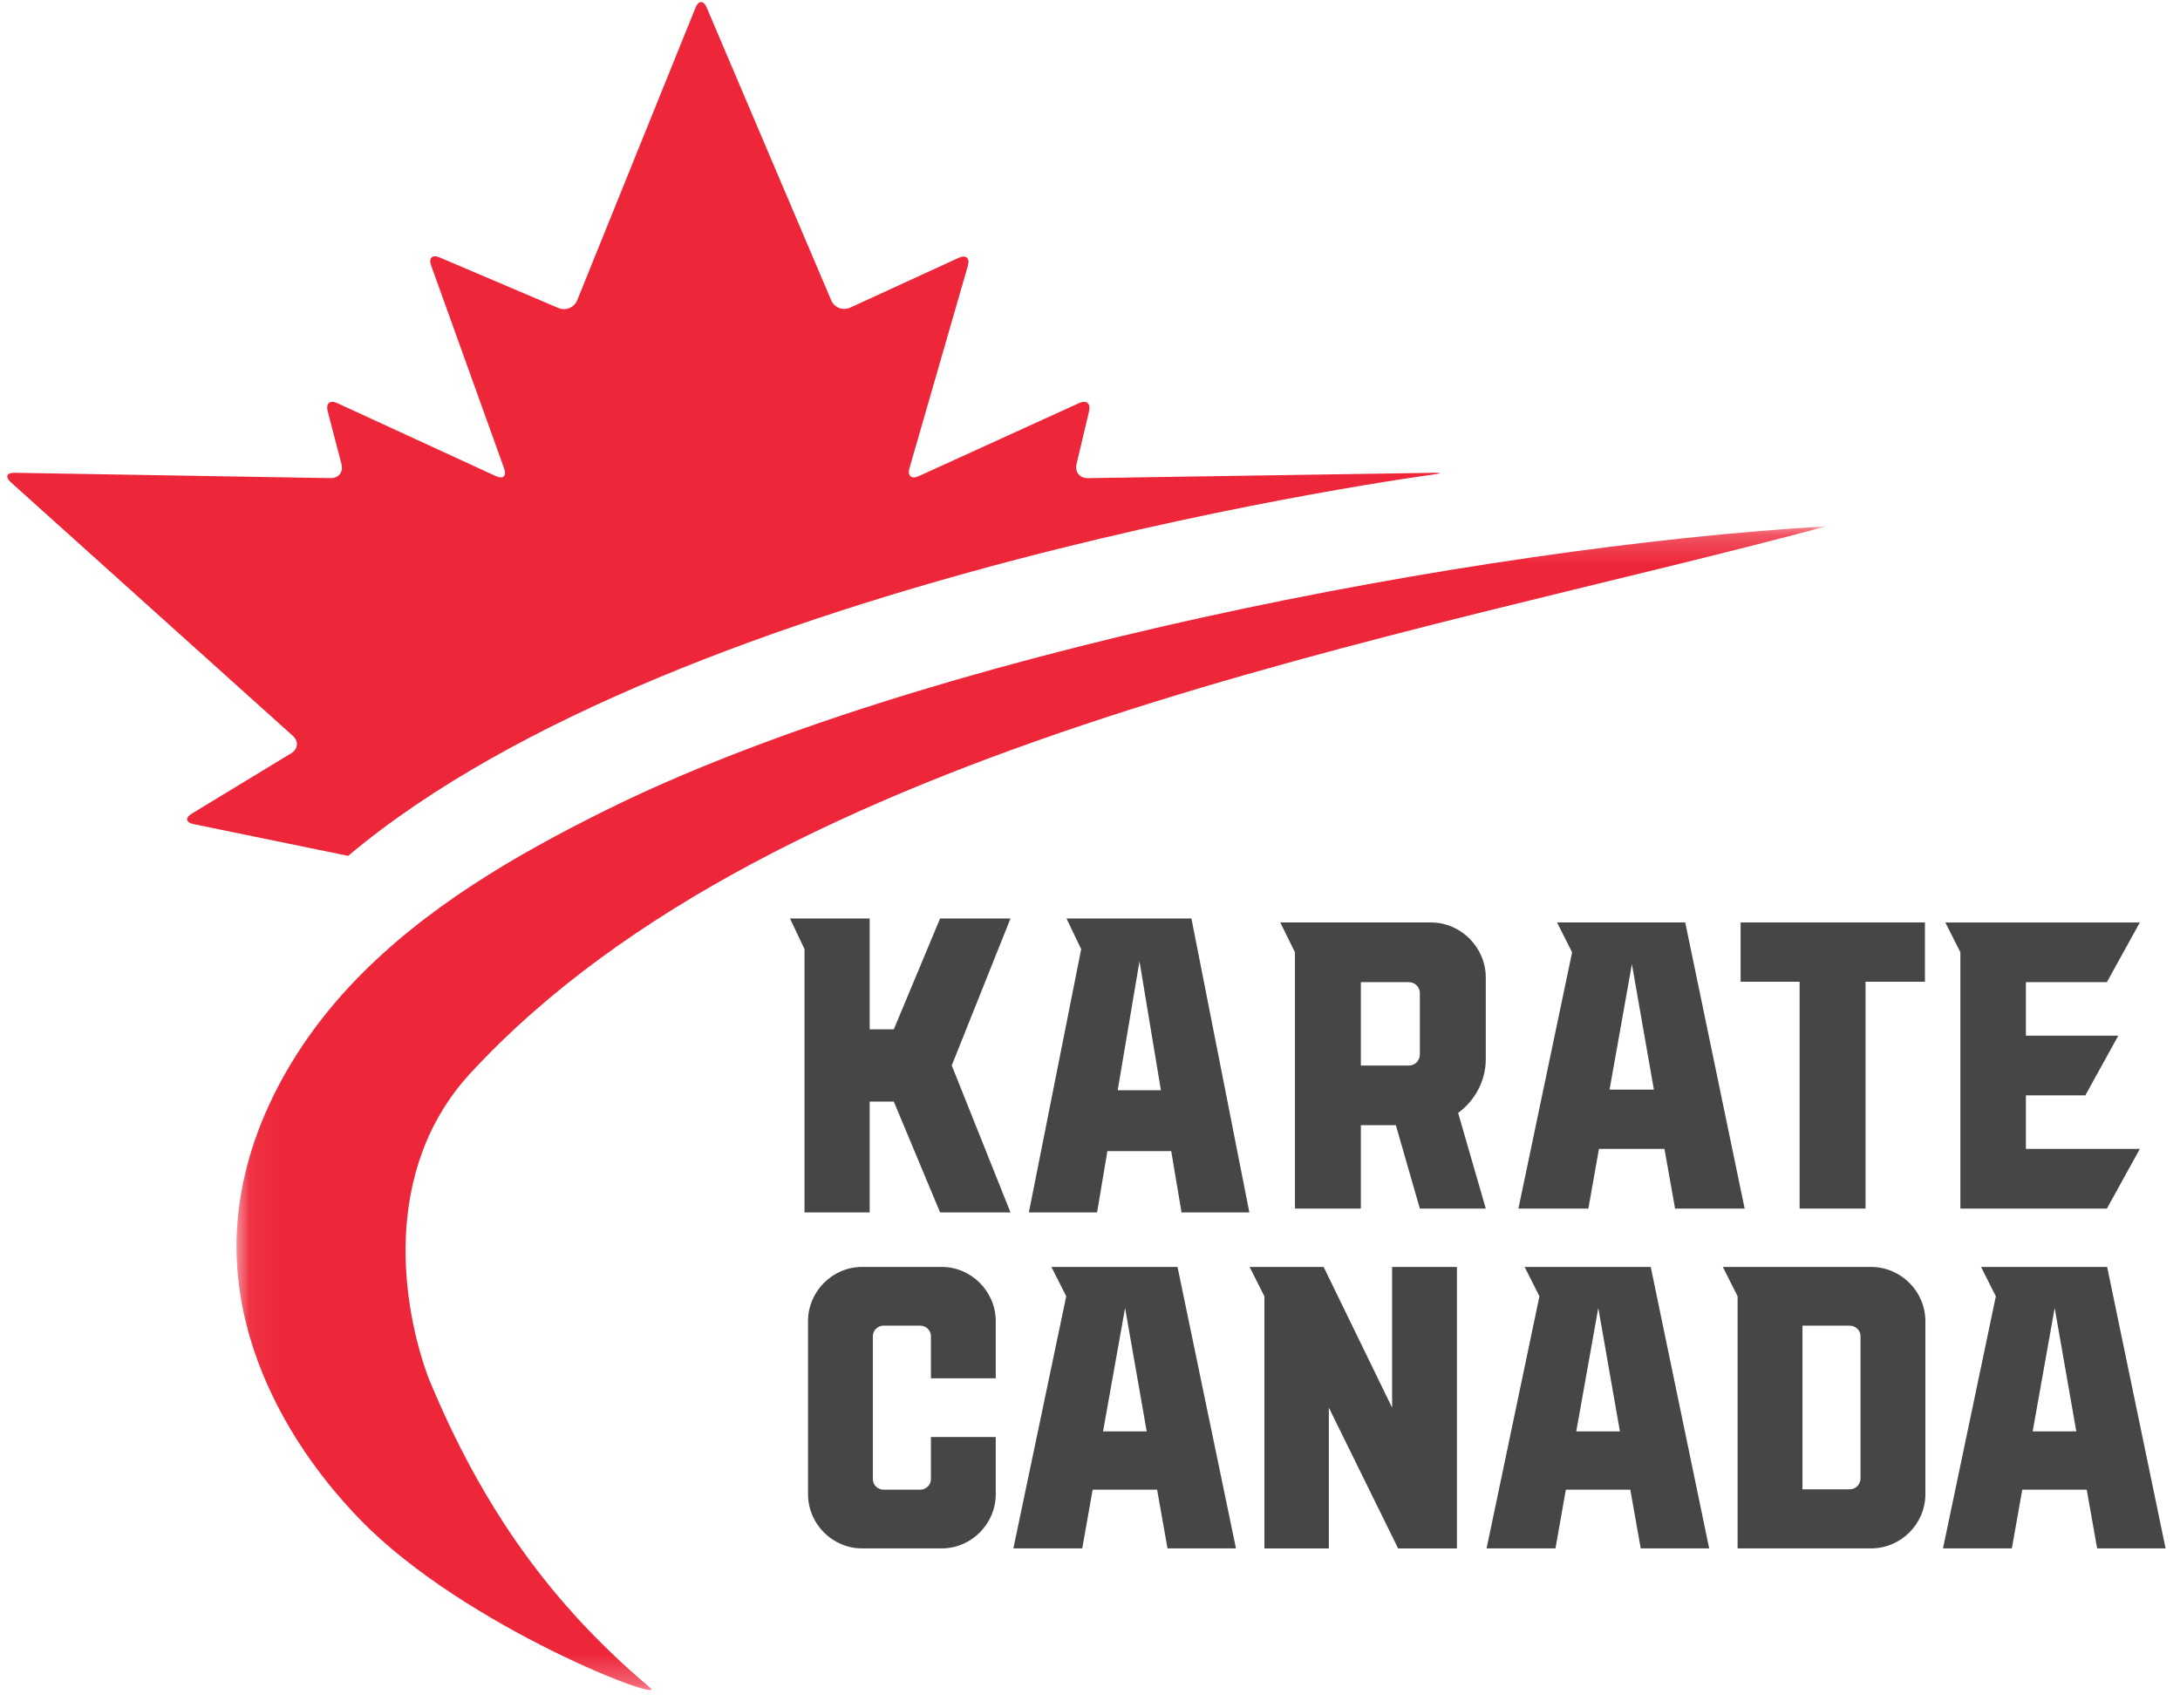 <svg xmlns="http://www.w3.org/2000/svg" xmlns:xlink="http://www.w3.org/1999/xlink" width="74px" height="58px" viewBox="0 0 74 58"><desc>Created with Sketch.</desc><defs><polygon id="path-1" points="0.064 0.213 54.04 0.213 54.04 39.722 0.064 39.722"></polygon></defs><g id="Page-1" stroke="none" stroke-width="1" fill="none" fill-rule="evenodd"><g id="1440---Large-HD-Screen" transform="translate(-85, -21)"><g id="Header"><g id="KC-Logo" transform="translate(85, 21)"><polygon id="Fill-1" fill="#464646" points="32.307 36.172 34.301 41.161 31.911 41.161 30.34 37.398 29.521 37.398 29.521 41.161 27.309 41.161 27.309 32.223 26.817 31.183 29.521 31.183 29.521 34.946 30.34 34.946 31.911 31.183 34.301 31.183"></polygon><path d="M39.407,37.013 L38.68,32.637 L37.94,37.013 L39.407,37.013 Z M39.757,39.08 L37.59,39.08 L37.24,41.161 L34.925,41.161 L36.701,32.224 L36.203,31.183 L40.443,31.183 L42.409,41.161 L40.107,41.161 L39.757,39.08 Z" id="Fill-2" fill="#464646"></path><g id="Group-28"><path d="M46.194,36.175 L47.824,36.175 C48.031,36.175 48.197,36.008 48.197,35.8 L48.197,33.718 C48.197,33.51 48.031,33.344 47.824,33.344 L46.194,33.344 L46.194,36.175 Z M49.496,37.784 L50.435,41.031 L48.197,41.031 L47.382,38.2 L46.194,38.2 L46.194,41.031 L43.957,41.031 L43.957,32.33 L43.459,31.317 L48.57,31.317 C49.593,31.317 50.435,32.164 50.435,33.191 L50.435,35.953 C50.435,36.702 50.062,37.368 49.496,37.784 Z" id="Fill-3" fill="#464646"></path><path d="M56.141,36.993 L55.395,32.733 L54.636,36.993 L56.141,36.993 Z M56.5,39.005 L54.276,39.005 L53.917,41.031 L51.542,41.031 L53.365,32.331 L52.854,31.317 L57.205,31.317 L59.222,41.031 L56.86,41.031 L56.5,39.005 Z" id="Fill-5" fill="#464646"></path><polygon id="Fill-7" fill="#464646" points="65.342 31.317 65.342 33.33 63.325 33.33 63.325 41.031 61.088 41.031 61.088 33.33 59.085 33.33 59.085 31.317"></polygon><polygon id="Fill-9" fill="#464646" points="68.769 39.005 72.637 39.005 71.518 41.032 66.545 41.032 66.545 32.33 66.034 31.318 72.637 31.318 71.518 33.344 68.769 33.344 68.769 35.161 71.905 35.161 70.786 37.188 68.769 37.188"></polygon><path d="M31.6,46.794 L31.6,45.36 C31.6,45.169 31.437,45.005 31.232,45.005 L29.996,45.005 C29.792,45.005 29.629,45.169 29.629,45.36 L29.629,50.22 C29.629,50.412 29.792,50.575 29.996,50.575 L31.232,50.575 C31.437,50.575 31.6,50.412 31.6,50.22 L31.6,48.787 L33.801,48.787 L33.801,50.725 C33.801,51.736 32.972,52.568 31.966,52.568 L29.262,52.568 C28.256,52.568 27.428,51.736 27.428,50.725 L27.428,44.855 C27.428,43.845 28.256,43.012 29.262,43.012 L31.966,43.012 C32.972,43.012 33.801,43.845 33.801,44.855 L33.801,46.794 L31.6,46.794 Z" id="Fill-11" fill="#464646"></path><path d="M38.925,48.596 L38.191,44.405 L37.443,48.596 L38.925,48.596 Z M39.278,50.575 L37.09,50.575 L36.737,52.568 L34.399,52.568 L36.193,44.009 L35.69,43.012 L39.971,43.012 L41.955,52.568 L39.631,52.568 L39.278,50.575 Z" id="Fill-13" fill="#464646"></path><polygon id="Fill-15" fill="#464646" points="49.456 43.012 49.456 52.569 47.459 52.569 45.108 47.79 45.108 52.569 42.92 52.569 42.92 44.009 42.417 43.012 44.931 43.012 47.255 47.79 47.255 43.012"></polygon><path d="M54.988,48.596 L54.254,44.405 L53.506,48.596 L54.988,48.596 Z M55.341,50.575 L53.153,50.575 L52.8,52.568 L50.462,52.568 L52.256,44.009 L51.753,43.012 L56.034,43.012 L58.018,52.568 L55.694,52.568 L55.341,50.575 Z" id="Fill-17" fill="#464646"></path><path d="M63.155,45.361 C63.155,45.169 62.992,45.006 62.788,45.006 L61.185,45.006 L61.185,50.562 L62.788,50.562 C62.992,50.562 63.155,50.398 63.155,50.193 L63.155,45.361 Z M65.357,44.855 L65.357,50.726 C65.357,51.736 64.528,52.568 63.508,52.568 L58.983,52.568 L58.983,44.009 L58.481,43.012 L63.508,43.012 C64.528,43.012 65.357,43.845 65.357,44.855 Z" id="Fill-19" fill="#464646"></path><path d="M70.48,48.596 L69.746,44.405 L68.999,48.596 L70.48,48.596 Z M70.834,50.575 L68.646,50.575 L68.292,52.568 L65.955,52.568 L67.749,44.009 L67.246,43.012 L71.527,43.012 L73.511,52.568 L71.187,52.568 L70.834,50.575 Z" id="Fill-21" fill="#464646"></path><g id="Group-25" transform="translate(7.963, 17.654)"><mask id="mask-2" fill="white"><use xlink:href="#path-1"></use></mask><g id="Clip-24"></g><path d="M6.579,29.118 C8.401,33.541 10.752,36.811 14.091,39.632 C14.825,40.252 7.825,37.61 4.264,33.938 C1.855,31.455 0.104,28.199 0.065,24.772 C0.026,21.364 1.718,18.097 4.103,15.623 C6.489,13.148 9.526,11.376 12.625,9.841 C23.278,4.563 42.097,0.912 54.04,0.213 C39.767,4.047 18.446,7.486 8.017,18.768 C4.929,22.108 5.711,26.783 6.579,29.118" id="Fill-23" fill="#EE2639" mask="url(#mask-2)"></path></g><path d="M11.818,29.057 L6.572,27.979 C6.306,27.924 6.278,27.764 6.512,27.622 L9.887,25.572 C10.119,25.431 10.144,25.166 9.941,24.983 L0.369,16.374 C0.166,16.192 0.222,16.046 0.495,16.051 L11.223,16.232 C11.495,16.237 11.661,16.024 11.592,15.759 L11.123,13.959 C11.054,13.695 11.2,13.571 11.447,13.685 L16.832,16.164 C17.079,16.278 17.206,16.161 17.113,15.904 L14.635,9.014 C14.543,8.757 14.672,8.634 14.923,8.74 L18.953,10.456 C19.204,10.563 19.493,10.443 19.595,10.19 L23.609,0.261 C23.711,0.008 23.883,0.006 23.989,0.258 L28.215,10.194 C28.322,10.445 28.613,10.558 28.86,10.444 L32.542,8.753 C32.79,8.639 32.93,8.761 32.854,9.024 L30.872,15.894 C30.796,16.156 30.936,16.279 31.184,16.166 L36.632,13.684 C36.88,13.57 37.031,13.696 36.968,13.962 L36.543,15.757 C36.48,16.023 36.651,16.237 36.923,16.233 L48.665,16.051 C48.938,16.046 48.939,16.072 48.67,16.108 C48.67,16.108 23.173,19.495 11.818,29.057" id="Fill-26" fill="#EE2639"></path></g></g></g></g></g></svg>